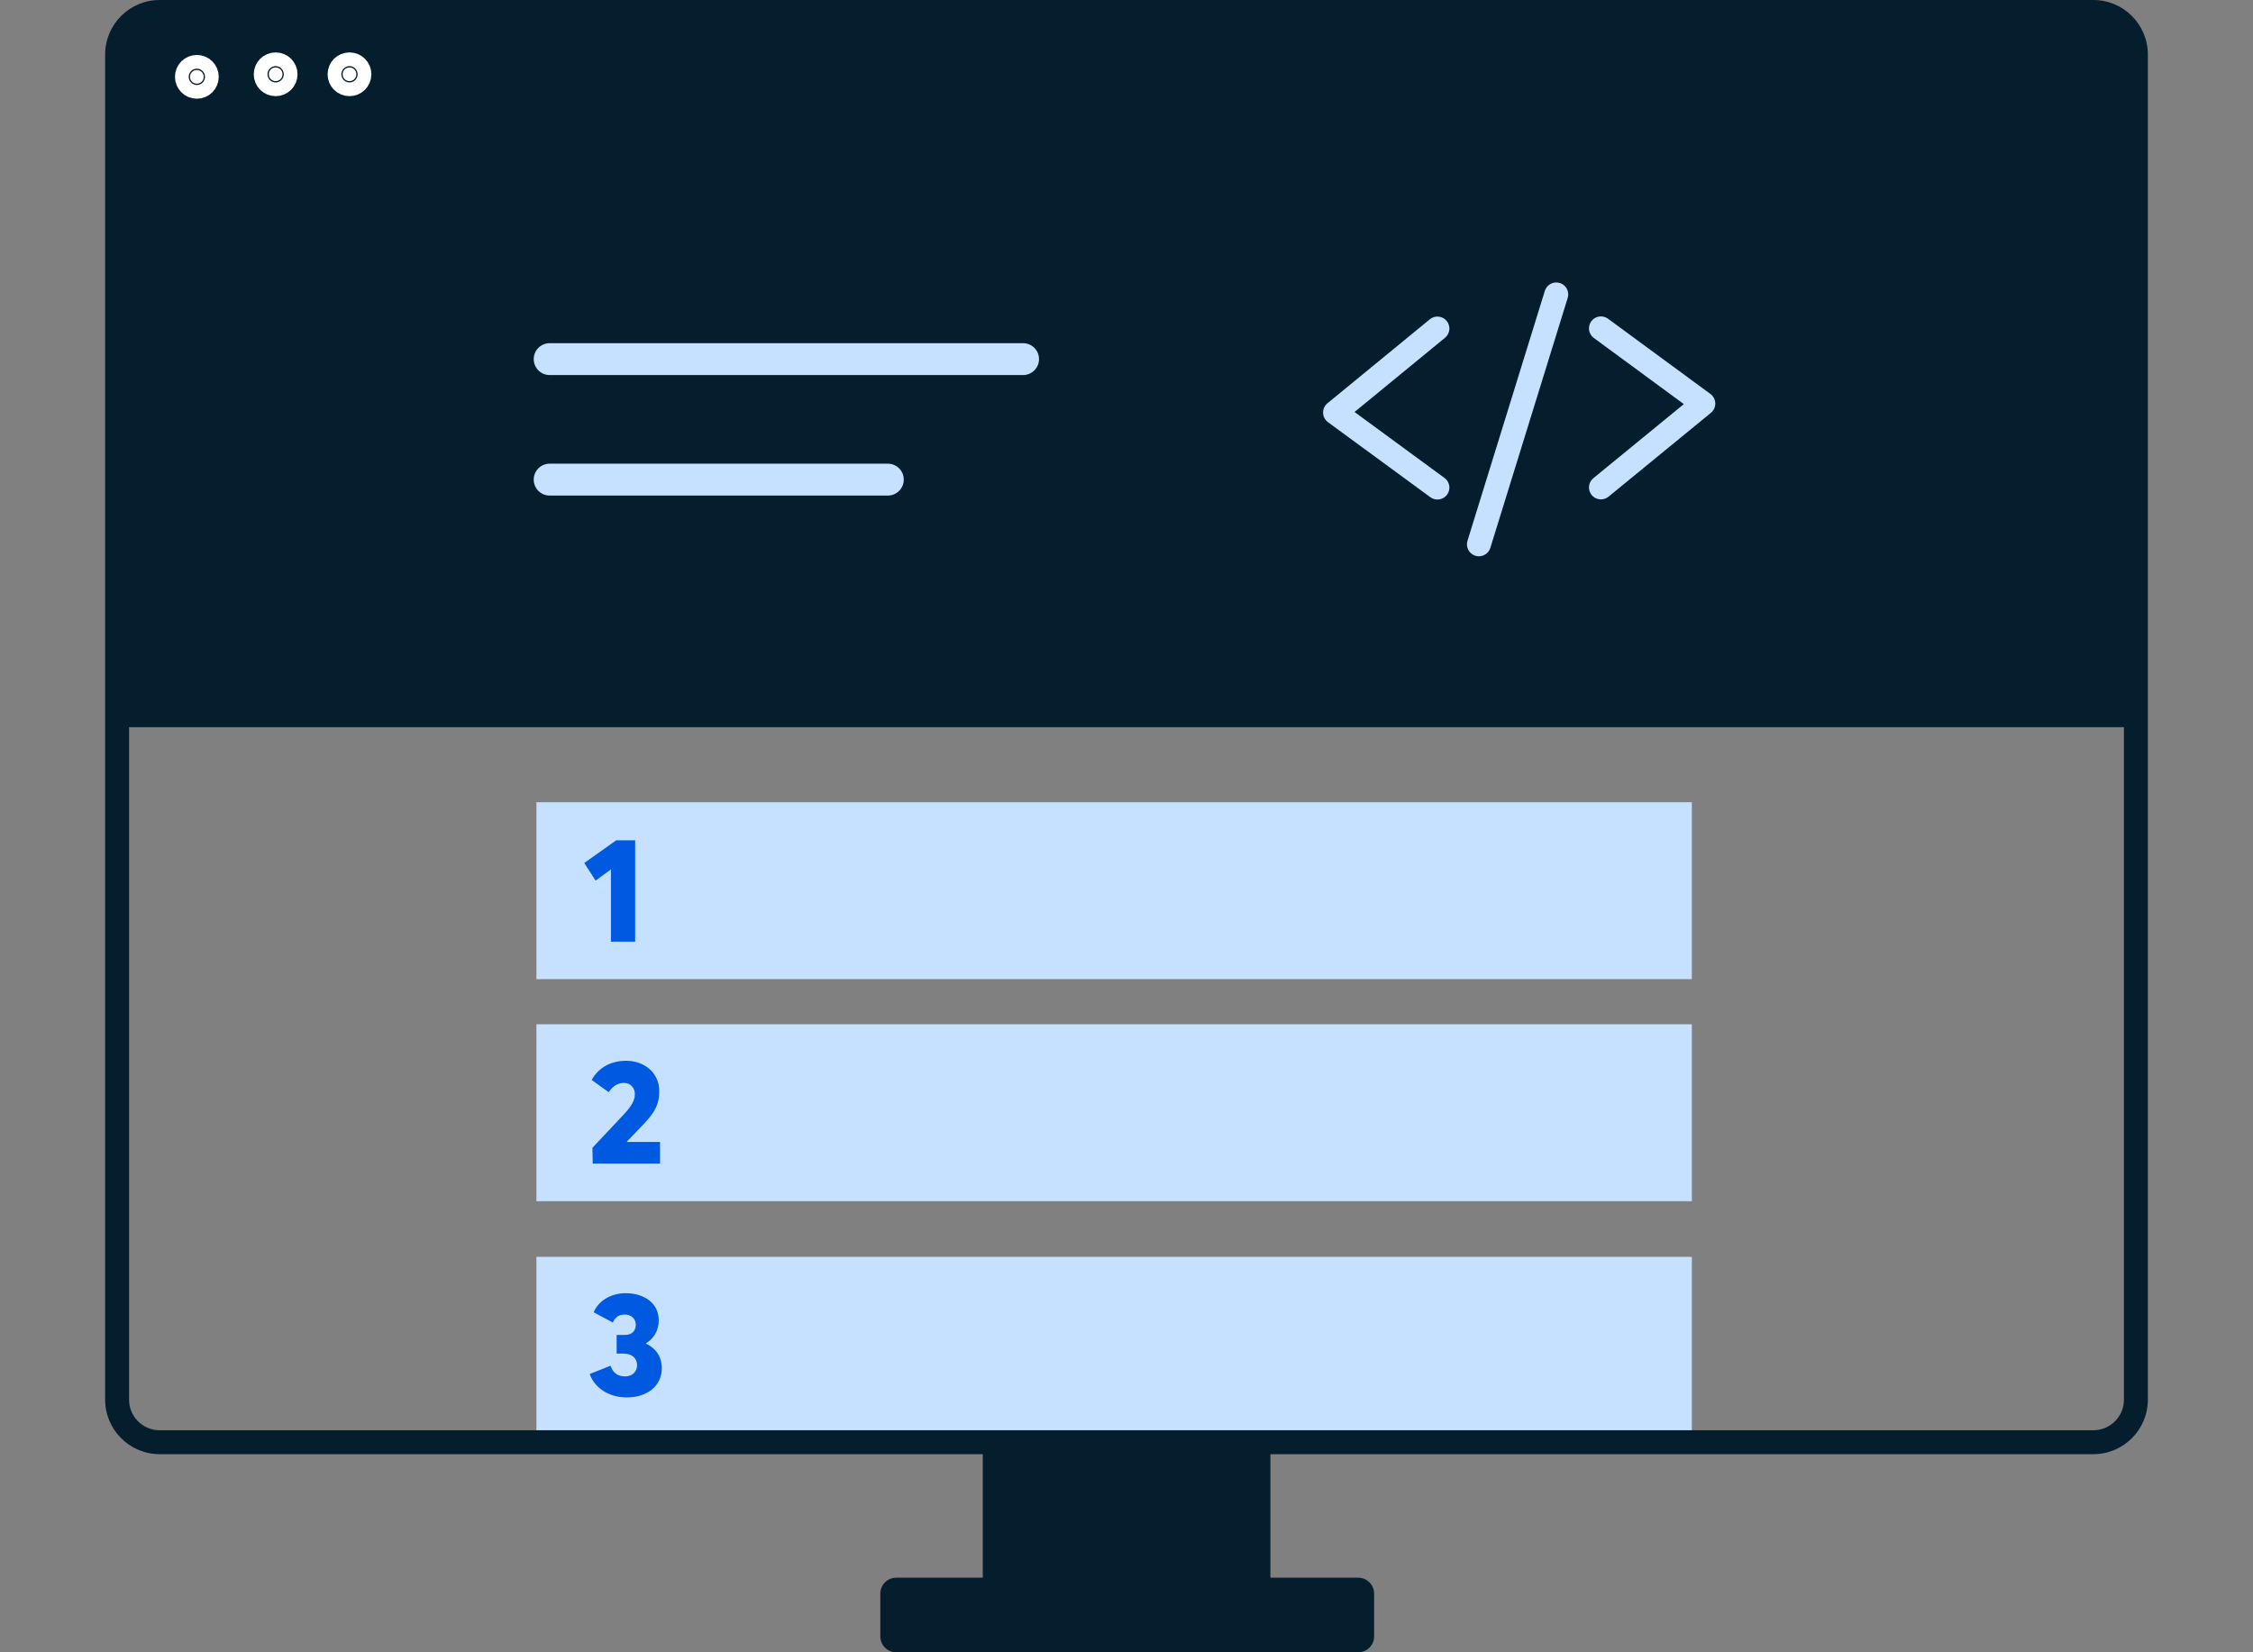 <svg width="150" height="110" viewBox="0 0 150 110" fill="none" xmlns="http://www.w3.org/2000/svg">
<rect x="0" y="0" width="150" height="110" fill="#808080" stroke="none"/>
<g clip-path="url(#clip0_8390_2375)">
<path d="M112.639 53.408H35.714V65.187H112.639V53.408Z" fill="#C6E1FF"/>
<path d="M142.214 6.165H7.573V48.41H142.214V6.165Z" fill="#051E2D"/>
<path fill-rule="evenodd" clip-rule="evenodd" d="M35.534 23.908C35.534 23.322 36.01 22.847 36.596 22.847H68.114C68.7 22.847 69.176 23.322 69.176 23.908C69.176 24.494 68.7 24.969 68.114 24.969H36.596C36.01 24.969 35.534 24.494 35.534 23.908Z" fill="#C6E1FF"/>
<path fill-rule="evenodd" clip-rule="evenodd" d="M35.534 31.93C35.534 31.344 36.01 30.869 36.596 30.869H59.109C59.695 30.869 60.171 31.344 60.171 31.93C60.171 32.516 59.695 32.992 59.109 32.992H36.596C36.01 32.992 35.534 32.516 35.534 31.93Z" fill="#C6E1FF"/>
<path fill-rule="evenodd" clip-rule="evenodd" d="M96.317 21.366C96.597 21.705 96.547 22.207 96.207 22.486L90.183 27.428L96.173 31.819C96.528 32.079 96.604 32.577 96.344 32.932C96.084 33.286 95.585 33.363 95.231 33.103L88.413 28.105C88.215 27.959 88.095 27.73 88.088 27.485C88.082 27.239 88.189 27.004 88.379 26.848L95.197 21.255C95.537 20.977 96.038 21.026 96.317 21.366Z" fill="#C6E1FF"/>
<path fill-rule="evenodd" clip-rule="evenodd" d="M103.848 18.839C104.269 18.969 104.504 19.415 104.374 19.835L99.224 36.474C99.094 36.894 98.647 37.129 98.227 36.999C97.807 36.869 97.572 36.423 97.702 36.004L102.852 19.364C102.982 18.945 103.428 18.709 103.848 18.839Z" fill="#C6E1FF"/>
<path fill-rule="evenodd" clip-rule="evenodd" d="M105.945 21.389C106.205 21.034 106.704 20.958 107.058 21.219L113.876 26.227C114.074 26.373 114.194 26.602 114.2 26.848C114.207 27.093 114.099 27.328 113.909 27.484L107.091 33.066C106.751 33.344 106.249 33.295 105.97 32.955C105.692 32.615 105.742 32.113 106.082 31.835L112.106 26.903L106.115 22.501C105.76 22.241 105.684 21.743 105.945 21.389Z" fill="#C6E1FF"/>
<path d="M83.83 96.014H66.181V109.045H83.83V96.014Z" fill="#051E2D" stroke="#051E2D" stroke-width="1.5" stroke-miterlimit="10"/>
<path d="M90.424 105.034H59.671C59.085 105.034 58.609 105.509 58.609 106.095V108.939C58.609 109.525 59.085 110 59.671 110H90.424C91.011 110 91.486 109.525 91.486 108.939V106.095C91.486 105.509 91.011 105.034 90.424 105.034Z" fill="#051E2D"/>
<path d="M9.815 1.051H140.197C141.312 1.051 142.215 1.953 142.215 3.067V9.55H7.797V3.056C7.797 1.942 8.7 1.04 9.815 1.04V1.051Z" fill="#051E2D"/>
<path d="M22.811 4.945C22.811 5.2 23.013 5.401 23.268 5.401C23.523 5.401 23.725 5.2 23.725 4.945C23.725 4.69 23.523 4.489 23.268 4.489C23.013 4.489 22.811 4.69 22.811 4.945Z" fill="white" stroke="white" stroke-width="2" stroke-miterlimit="10"/>
<path d="M17.895 4.945C17.895 5.2 18.097 5.401 18.352 5.401C18.607 5.401 18.809 5.2 18.809 4.945C18.809 4.69 18.607 4.489 18.352 4.489C18.097 4.489 17.895 4.69 17.895 4.945Z" fill="white" stroke="white" stroke-width="2" stroke-miterlimit="10"/>
<path d="M12.649 5.115C12.649 5.369 12.851 5.571 13.106 5.571C13.361 5.571 13.563 5.369 13.563 5.115C13.563 4.86 13.361 4.659 13.106 4.659C12.851 4.659 12.649 4.86 12.649 5.115Z" fill="white" stroke="white" stroke-width="2" stroke-miterlimit="10"/>
<path d="M112.639 68.19H35.714V79.969H112.639V68.19Z" fill="#C6E1FF"/>
<path d="M112.639 83.673H35.714V95.451H112.639V83.673Z" fill="#C6E1FF"/>
<path d="M40.674 57.876L39.654 58.629L38.9 57.451L41.024 55.944H42.288V62.693H40.674V57.865V57.876Z" fill="#005AE1"/>
<path d="M39.431 76.425L41.438 74.292C41.969 73.73 42.267 73.316 42.267 72.838C42.267 72.414 41.969 72.095 41.555 72.095C41.141 72.095 40.812 72.286 40.525 72.711L39.389 71.894C39.792 71.193 40.514 70.62 41.693 70.62C42.872 70.62 43.891 71.384 43.891 72.647C43.891 73.422 43.689 73.984 42.776 74.918L41.746 75.99V76.022H43.944V77.465H39.463L39.442 76.425H39.431Z" fill="#005AE1"/>
<path d="M39.261 91.472L40.652 90.92C40.8 91.387 41.108 91.631 41.629 91.631C42.043 91.631 42.415 91.366 42.415 90.878C42.415 90.453 42.107 90.114 41.501 90.114H41.055V88.872H41.608C42.075 88.872 42.33 88.586 42.33 88.204C42.33 87.79 42.022 87.514 41.597 87.514C41.172 87.514 40.96 87.705 40.8 88.045L39.526 87.365C39.824 86.623 40.652 86.092 41.65 86.092C42.882 86.092 43.859 86.75 43.859 87.907C43.859 88.564 43.54 89.095 43.02 89.424V89.456C43.657 89.753 44.061 90.316 44.061 91.09C44.061 92.279 43.073 93.032 41.735 93.032C40.493 93.032 39.579 92.364 39.261 91.483V91.472Z" fill="#005AE1"/>
<path fill-rule="evenodd" clip-rule="evenodd" d="M10.632 1.592C9.506 1.592 8.593 2.504 8.593 3.629V93.181C8.593 94.306 9.506 95.218 10.632 95.218H139.368C140.494 95.218 141.407 94.306 141.407 93.181V3.629C141.407 2.504 140.494 1.592 139.368 1.592H10.632ZM7 3.629C7 1.625 8.626 0 10.632 0H139.368C141.374 0 143 1.625 143 3.629V93.181C143 95.185 141.374 96.81 139.368 96.81H10.632C8.626 96.81 7 95.185 7 93.181V3.629Z" fill="#051E2D"/>
</g>
<defs>
<clipPath id="clip0_8390_2375">
<rect width="150" height="110" fill="white"/>
</clipPath>
</defs>
</svg>
